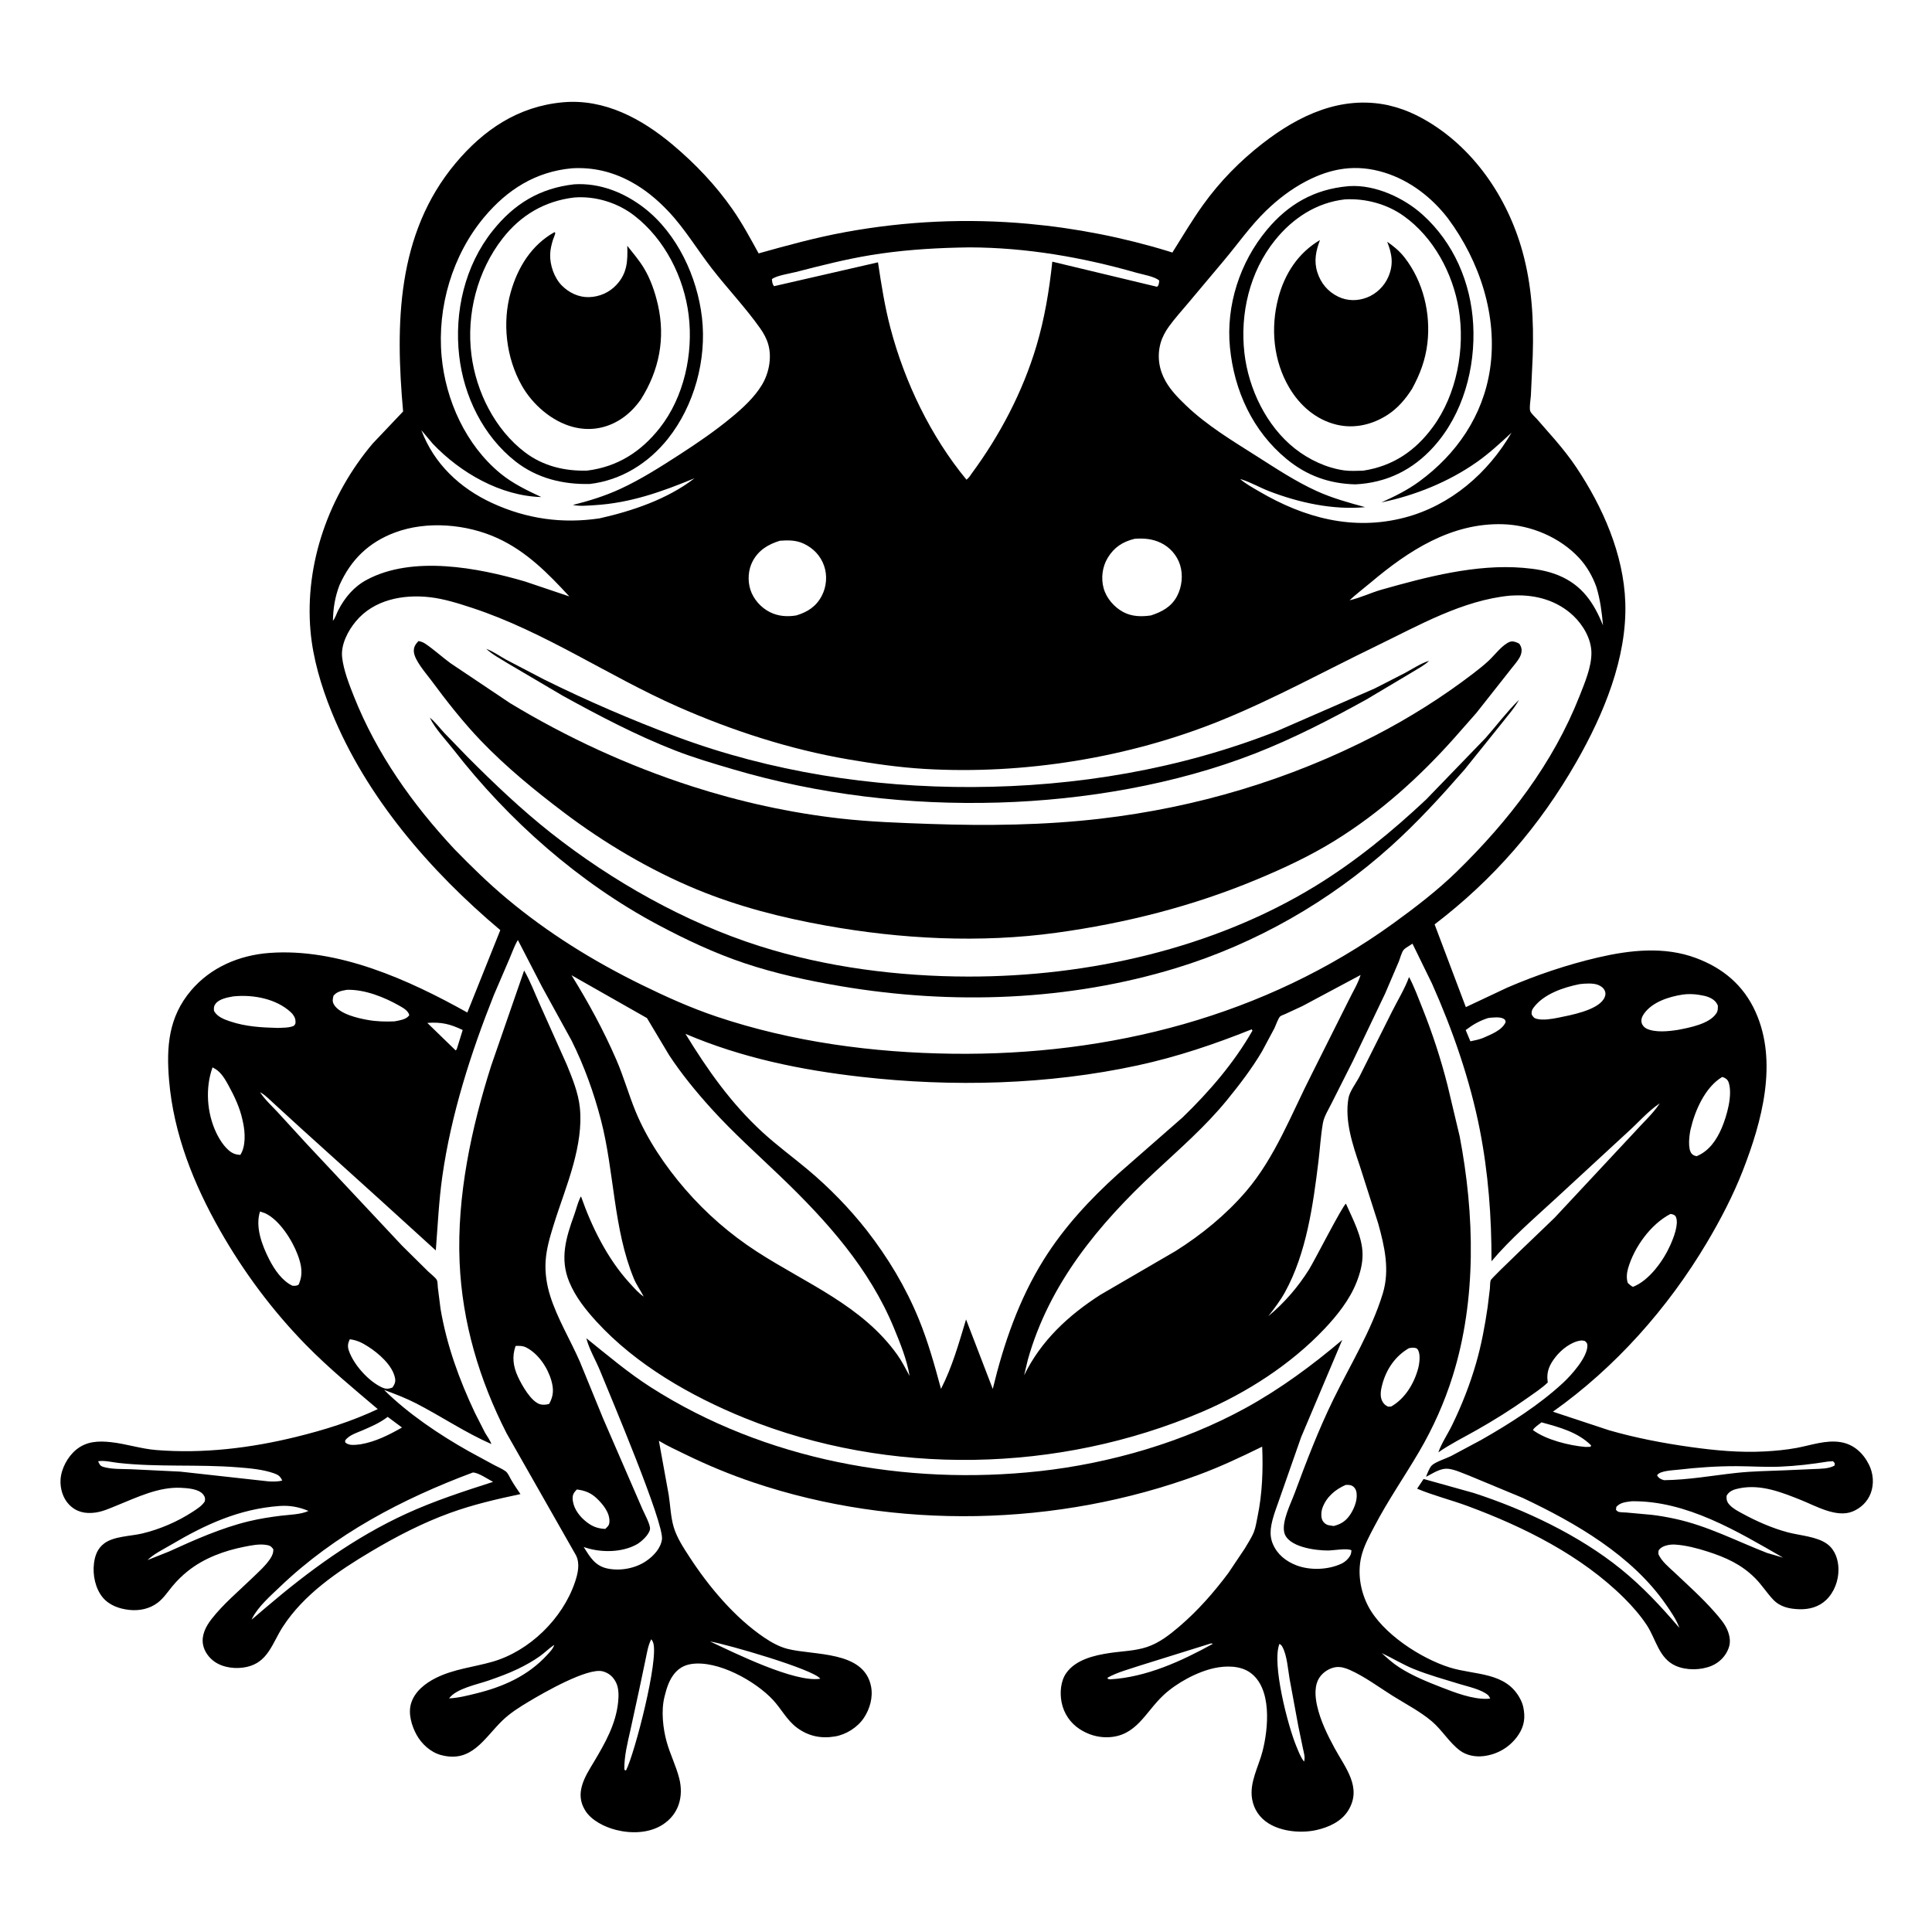 <svg version="1.1" xmlns="http://www.w3.org/2000/svg" style="display: block;" viewBox="0 0 2048 2048" width="1024" height="1024">
<path transform="translate(0,0)" fill="rgb(255,255,255)" d="M 0 0 L 0 2048 L 2048 2048 L 2048 0 L 0 0 z"/>
<path transform="translate(0,0)" fill="rgb(0,0,0)" d="M 274.005 1156.18 L 274.937 1157.07 L 275.639 1157.73 C 280.529 1165.43 288.037 1172.18 294.236 1178.87 L 324.8 1212.24 L 426.3 1320.56 L 454.002 1347.94 C 456.404 1350.28 461.975 1354.41 463.216 1357.16 C 463.977 1358.85 463.897 1362.86 464.132 1364.81 L 466.989 1387.39 C 473.543 1426.05 486.715 1462.31 503.407 1497.62 L 514.018 1518.5 C 516.249 1522.42 519.448 1526.51 520.887 1530.76 C 493.152 1518.62 467.861 1501.39 440.941 1487.56 C 429.94 1481.91 418.67 1477.64 407.113 1473.34 C 432.476 1498.46 465.618 1520.78 496.693 1538.27 L 523.71 1552.94 C 527.58 1555.01 532.475 1557.03 535.982 1559.61 C 538.423 1561.41 540.192 1565.74 541.689 1568.35 C 544.741 1573.67 548.271 1578.72 551.704 1583.8 C 526.389 1589.15 501.328 1594.95 476.966 1603.81 C 447.747 1614.43 420.131 1628.73 393.442 1644.59 C 358.507 1665.34 322.071 1689.96 299.68 1724.65 C 288.667 1741.71 284.24 1761.95 261.688 1767 C 250.479 1769.52 236.857 1768.07 227.354 1761.4 C 221.35 1757.19 216.451 1750.42 215.182 1743.1 C 213.476 1733.26 218.234 1724.06 224.088 1716.48 C 236.394 1700.55 253.158 1686.58 267.615 1672.56 C 274.052 1666.31 281.435 1659.84 286.425 1652.36 C 288.584 1649.13 289.906 1646.01 289.686 1642.11 C 287.189 1638.8 285.617 1638.14 281.535 1637.57 C 274.409 1636.56 266.392 1638.17 259.392 1639.55 C 237.734 1643.8 216.508 1651.54 199.079 1665.41 C 193.11 1670.17 187.518 1675.66 182.67 1681.55 C 177.832 1687.43 173.401 1694.12 167.333 1698.82 C 158.69 1705.51 147.565 1707.75 136.872 1706.55 C 126.474 1705.39 115.909 1701.73 108.976 1693.45 C 101.044 1683.97 98.121 1669.53 99.589 1657.42 C 100.623 1648.88 103.411 1641.4 110.5 1636.07 C 120.616 1628.45 138.491 1628.46 150.54 1625.62 C 169.12 1621.22 188.118 1613.09 204.087 1602.65 C 208.878 1599.52 213.989 1596.4 217.12 1591.5 C 217.581 1588.38 217.494 1586.95 215.5 1584.36 C 210.822 1578.26 199.104 1577.5 191.909 1577.14 C 168.324 1575.96 145.626 1587.06 124.218 1595.72 C 116.763 1598.73 109.098 1602.31 101.069 1603.39 C 90.264 1604.85 80.919 1602.87 73.162 1594.86 C 66.608 1588.1 63.612 1577.74 64.187 1568.43 C 64.906 1556.81 71.716 1544.12 80.755 1536.73 C 91.764 1527.72 104.443 1527.27 117.889 1528.78 C 134.044 1530.59 149.447 1535.82 165.82 1537.12 C 215.536 1541.07 265.574 1535.03 313.885 1523.16 C 343.998 1515.76 372.316 1506.94 400.451 1493.71 C 374.467 1471.67 348.229 1450.05 324.336 1425.66 C 288.976 1389.57 258.305 1348.36 233.34 1304.5 C 205.394 1255.4 184.012 1202.01 179.225 1145.18 C 176.241 1109.77 178.597 1078.19 202.487 1050.01 C 223.423 1025.32 253.687 1012.53 285.533 1010.16 C 358.259 1004.73 433.18 1038.53 495.384 1073.32 L 530.343 985.977 C 456.224 923.567 388.129 845.106 351.451 754.484 C 340.479 727.375 331.655 697.861 329.123 668.656 C 322.913 597.011 348.895 524.803 395.131 470.099 L 427.309 436.176 C 419.044 343.829 420.253 247.954 482.852 173.094 C 512.666 137.441 549.46 112.719 596.627 108.443 C 640.918 104.428 680.355 125.928 713.198 153.527 C 737.12 173.629 758.708 196.33 776.593 222.001 C 786.898 236.791 795.483 252.84 804.187 268.609 C 834.599 260.084 864.893 251.754 896 246.059 C 960.421 234.264 1025.31 231.296 1090.51 237.264 C 1140.6 241.85 1191.07 251.759 1239.15 266.534 C 1239.67 266.693 1242.57 267.753 1242.76 267.673 C 1243.15 267.509 1243.21 266.956 1243.44 266.598 C 1253.92 249.938 1263.87 233.087 1275.37 217.073 C 1293.13 192.344 1314.38 170.698 1338.4 152.042 C 1376.8 122.227 1421.56 100.928 1471.39 111.493 L 1480 113.75 C 1490.27 116.785 1499.43 120.814 1508.77 126.029 C 1561.53 155.477 1597.99 209.117 1613.91 266.734 C 1623.9 302.872 1625.98 339.656 1624.76 376.969 L 1622.79 419.282 C 1622.57 422.839 1620.9 433.1 1622.17 435.947 C 1623.4 438.708 1627.21 441.95 1629.31 444.315 L 1648.62 466.415 C 1656.58 475.749 1664.28 485.391 1671.09 495.601 C 1699.03 537.469 1721.16 587.595 1722.88 638.59 C 1724.88 697.408 1699.82 757.35 1671.11 807.557 C 1632.12 875.738 1583.15 932.191 1520.75 979.883 L 1553.84 1067.59 L 1597.81 1046.88 C 1628.58 1033.61 1661.3 1022.55 1693.95 1014.96 C 1727.91 1007.06 1764.22 1003.05 1797.67 1015.5 C 1826.42 1026.2 1848.14 1044.32 1860.89 1072.5 C 1885.03 1125.89 1867.61 1189.14 1847.5 1240.78 C 1837.21 1267.22 1823.81 1292.92 1809.33 1317.28 C 1768.01 1386.81 1712.24 1449.64 1646.14 1496.45 L 1705.72 1516.15 C 1733.99 1524.3 1763.12 1529.85 1792.23 1533.92 C 1818.29 1537.56 1844.33 1540 1870.67 1538.58 C 1881.93 1537.97 1893.33 1536.92 1904.42 1534.87 C 1919.7 1532.05 1935.48 1526.16 1951.2 1528.74 C 1965.07 1531.01 1975.16 1540.42 1981.22 1552.68 C 1985.83 1562.02 1986.73 1573.1 1983.03 1582.94 C 1979.66 1591.92 1972.44 1598.81 1963.58 1602.34 C 1946.6 1609.1 1924.78 1596.34 1909.17 1590.11 C 1888.56 1581.88 1866.88 1573.18 1844.3 1577.57 C 1838.69 1578.66 1833.14 1580.22 1830.28 1585.5 C 1829.99 1589.83 1830.58 1592.17 1833.6 1595.41 C 1837.26 1599.35 1842.45 1601.94 1847.11 1604.49 C 1861.81 1612.55 1878.83 1620 1895.02 1624.31 C 1908.08 1627.79 1926.11 1628.69 1937.04 1636.81 C 1945.33 1642.97 1948.75 1653.47 1948.86 1663.5 C 1948.99 1675.43 1944.43 1687.78 1935.76 1696.06 C 1928 1703.47 1917.84 1706.16 1907.36 1705.85 C 1896.96 1705.54 1887.07 1703.5 1879.63 1695.64 C 1872.78 1688.41 1867.49 1679.85 1860.37 1672.76 C 1845.77 1658.2 1829.19 1650.81 1809.77 1644.61 C 1798.87 1641.12 1787.1 1638.06 1775.66 1637.32 C 1770.78 1637 1763.73 1638.07 1759.94 1641.48 C 1757.54 1643.64 1758.05 1644.43 1758 1647.5 C 1761.38 1655.22 1769.61 1661.74 1775.65 1667.45 C 1789.7 1680.75 1804.22 1693.71 1817.02 1708.25 C 1822.55 1714.53 1828.82 1721.45 1831.72 1729.43 C 1833.87 1735.37 1834.59 1740.99 1832.42 1747.05 C 1829.37 1755.59 1822.53 1762.46 1814.24 1765.89 C 1802.85 1770.59 1787.63 1770.83 1776.27 1765.81 C 1758.46 1757.93 1755.46 1737.62 1745.74 1722.81 C 1738.93 1712.45 1730.49 1702.79 1721.71 1694.06 C 1676.21 1648.83 1615.53 1618.65 1556 1596.56 C 1538.38 1590.02 1519.38 1585.33 1502.2 1578.07 L 1509.08 1567.77 L 1562.22 1582.62 C 1616.27 1600.21 1673.66 1627.26 1718.1 1663.17 C 1741.07 1681.74 1761.08 1703.19 1780.19 1725.62 C 1777.04 1716.81 1771.24 1708.46 1765.93 1700.81 C 1729.84 1648.73 1670.13 1614.28 1614 1587.77 L 1556.89 1564.05 C 1550.32 1561.61 1542.53 1557.87 1535.6 1557.03 C 1531.98 1556.58 1528.95 1557.26 1525.55 1558.49 C 1520.6 1560.27 1516.35 1563.23 1511.64 1565.44 C 1512.91 1562.13 1515.22 1556 1517.74 1553.43 C 1521.31 1549.78 1533.09 1545.99 1538.08 1543.52 L 1570.15 1526.36 C 1600.28 1509.2 1631.51 1489.42 1656.97 1465.82 C 1665.6 1457.82 1682.87 1438.72 1682.71 1426.28 C 1682.67 1423.66 1681.81 1423.26 1680.06 1421.5 C 1678.44 1421.12 1677.06 1420.81 1675.38 1421.06 C 1665.33 1422.55 1655.05 1430.62 1648.9 1438.5 C 1642.64 1446.52 1639.14 1453.92 1640.54 1464.21 L 1640.72 1465.44 C 1634.28 1471.68 1626.43 1476.71 1619.14 1481.9 C 1601.72 1494.27 1583.74 1505.49 1565.16 1516.02 C 1551.57 1523.73 1537.54 1530.62 1524.69 1539.55 C 1528.2 1529.58 1534.79 1519.99 1539.43 1510.42 C 1549.67 1489.35 1558.43 1467.04 1564.87 1444.51 C 1570.38 1425.25 1574.06 1405.46 1576.94 1385.65 L 1579.35 1365.93 C 1579.58 1363.6 1579.44 1359.05 1580.22 1357.07 C 1581.36 1354.14 1641.67 1297.19 1648.05 1290.76 L 1733.1 1199.64 C 1741.44 1190.27 1752 1180.74 1758.91 1170.37 L 1759.35 1169.68 L 1760 1169 L 1760.99 1168.01 L 1760 1169 L 1759.35 1169.68 L 1758.66 1170.13 C 1746.94 1177.95 1736.25 1190.44 1725.6 1199.93 L 1648.73 1270.85 C 1625.99 1291.81 1600.97 1313.34 1581.06 1336.97 C 1581.14 1289.84 1577.7 1243.55 1568.59 1197.22 C 1558.23 1144.53 1539.85 1091.73 1518 1042.7 L 1497.29 1000.34 C 1494.74 1002.15 1489.66 1004.75 1487.81 1007.05 C 1485.71 1009.65 1484.18 1015.92 1482.81 1019.26 L 1468.31 1053.16 L 1433.9 1125.16 L 1411.47 1169.65 C 1408.31 1176.03 1403.56 1183.47 1402.33 1190.52 C 1400.01 1203.84 1399.24 1217.71 1397.6 1231.16 C 1391.94 1277.35 1384.94 1328.26 1362.19 1369.66 C 1357.19 1378.76 1350.85 1387.01 1344.48 1395.18 C 1361.49 1381.14 1375.99 1364.26 1387.7 1345.57 C 1393.28 1336.65 1423.12 1278.02 1426.76 1275.93 C 1434.03 1292.54 1444.07 1310.63 1444.36 1329.19 C 1444.52 1339.76 1441.78 1349.66 1437.95 1359.38 C 1430.7 1377.8 1417.32 1394.59 1403.81 1408.83 C 1368.17 1446.4 1321.61 1476.39 1274.12 1496.67 C 1122.48 1561.4 942.886 1565.28 789.626 1503.26 C 732.634 1480.2 674.174 1446.73 632.352 1400.98 C 620.839 1388.38 610.168 1375.02 603.525 1359.14 C 593.124 1334.28 600.01 1311.87 608.646 1287.91 C 610.721 1282.15 612.234 1275.74 614.746 1270.23 C 615.187 1269.26 615.383 1269.04 615.919 1268.26 C 627.15 1300.5 644.084 1334.6 667.279 1359.93 C 671.944 1365.03 676.636 1370.52 682.352 1374.45 L 683.131 1375.31 L 683.764 1375.99 L 683.131 1375.31 L 682.352 1374.45 C 679.092 1367.95 674.713 1362.16 671.915 1355.38 C 650.099 1302.48 651.315 1242.3 637.03 1187.26 C 629.502 1158.26 619.247 1129.89 605.901 1103.04 L 574.676 1046.25 L 548.969 996.462 C 545.334 1002.37 542.933 1009.72 540.136 1016.12 L 523.594 1054.6 C 499.067 1116.21 478.227 1181.19 468.885 1247 C 465.177 1273.12 464.025 1299.26 461.967 1325.52 L 402.864 1271.78 L 318.951 1195.97 L 290.409 1169.84 C 286.261 1166.14 281.924 1161.56 277.191 1158.65 L 275.639 1157.73 L 274.937 1157.07 L 274.005 1156.18 z M 1314.01 507.23 L 1314.59 507.757 C 1320.3 512.822 1328.03 516.984 1334.62 520.856 C 1382.55 549.018 1434.34 563.038 1489.19 548.605 C 1537.63 535.857 1577.35 501.594 1602.24 458.7 C 1590.33 469.746 1578.8 480.46 1565.48 489.839 C 1535.68 510.812 1499.88 525.257 1464.3 532.57 C 1478.33 526.269 1491.96 519.554 1504.41 510.435 C 1544.18 481.319 1572.08 440.666 1579.47 391.385 C 1587.9 335.109 1568.42 276.691 1535 231.656 C 1517.91 209.359 1494.57 191.296 1467.56 182.948 C 1437.8 173.753 1411.2 178.06 1383.99 192.399 C 1368.64 200.492 1354.55 211.281 1342.1 223.347 C 1325.42 239.503 1311.98 258.86 1297.05 276.58 L 1259.63 321.14 C 1252.73 329.401 1245.24 337.578 1238.97 346.319 C 1235.19 351.597 1232.06 357.357 1230.29 363.634 C 1226.39 377.476 1228.53 391.686 1235.54 404.039 C 1241.13 413.908 1249.01 421.898 1257.13 429.699 C 1279.55 451.221 1306.58 467.303 1332.66 483.9 C 1353.11 496.908 1373.53 510.413 1395.63 520.486 C 1412.33 528.096 1429.48 532.786 1447.13 537.599 C 1413.02 540.8 1376.99 532.871 1345.28 520.654 C 1335.66 516.946 1326.28 511.47 1316.53 508.348 L 1314.59 507.757 L 1314.01 507.23 z M 359.928 620.122 C 355.065 632.825 353.244 644.471 352.892 658.001 C 355.382 655.316 356.838 650.18 358.583 646.831 C 365.705 633.166 375.165 621.886 388.904 614.549 C 437.467 588.616 506.543 601.726 556.613 616.429 L 603.493 632.233 L 603.995 632.75 L 603.493 632.233 C 580.904 607.743 558.155 584.526 527.288 570.42 C 494.66 555.509 452.35 551.8 418.437 564.574 C 390.818 574.977 371.992 593.271 359.928 620.122 z M 1430.58 636.306 L 1430.14 636.802 L 1430.58 636.306 C 1442.07 633.768 1453.21 628.26 1464.61 625.037 C 1512.35 611.534 1564.5 597.794 1614.42 601.914 C 1627.47 602.99 1640.36 604.967 1652.5 610.068 C 1677.25 620.468 1689.41 638.857 1699.26 662.852 C 1697.99 649.006 1696.32 635.607 1692.24 622.261 C 1688.26 611.028 1682.04 600.184 1673.91 591.433 C 1653.52 569.495 1622.66 556.526 1592.91 555.694 C 1538.49 554.172 1493.15 583.674 1453.19 617.367 C 1445.71 623.675 1437.72 629.637 1430.58 636.306 z M 1442.28 1033.53 L 1380.6 1066.48 L 1362.62 1074.82 C 1361.34 1075.42 1357.72 1076.66 1356.92 1077.52 C 1354.75 1079.83 1352.37 1087.02 1350.85 1090.15 L 1337.72 1114.65 C 1326.97 1132.82 1313.89 1149.89 1300.55 1166.25 C 1278.04 1193.85 1250.76 1217.64 1224.74 1241.83 C 1164.54 1297.78 1112.08 1360.96 1089.48 1441.61 L 1085.62 1457.87 C 1103.49 1421.23 1132.38 1394.43 1166.42 1372.56 L 1246.26 1326.09 C 1273.7 1308.83 1299.67 1287.59 1320.8 1262.96 C 1351.69 1226.94 1369.21 1180.29 1390.6 1138.39 L 1429.77 1060.19 C 1433.85 1051.72 1439.6 1042.49 1442.28 1033.53 L 1442.76 1033.15 L 1442.28 1033.53 z M 606.336 178.398 C 568.043 181.873 537.857 200.843 513.339 230.099 C 479.542 270.429 463.358 325.47 468.116 377.709 C 472.366 424.373 493.832 471.762 530.5 501.898 C 543.415 512.512 558.786 519.868 573.818 526.909 C 530.55 525.693 488.123 501.238 458.737 470.376 L 446.645 455.985 C 459.991 491.631 487.52 517.533 521.826 533.306 C 558.289 550.069 596.004 555.377 635.589 549.476 C 670.493 541.605 707.517 529.141 736.194 507.003 C 701.228 521.391 668.151 533.255 630.069 535.512 C 622.907 535.937 614.35 536.812 607.312 535.276 C 624.682 530.891 640.831 525.928 657.17 518.429 C 679.105 508.362 700.041 494.998 720.298 481.912 C 739.652 469.41 758.45 456.529 776.199 441.788 C 787.721 432.219 799.759 421.079 807.576 408.168 C 815.026 395.864 818.354 379.428 814.459 365.342 C 812.729 359.083 809.535 353.283 805.803 348.004 C 790.266 326.032 771.295 306.111 754.75 284.812 C 739.318 264.946 725.952 242.501 708.705 224.231 C 696.79 211.61 683.683 200.658 668.351 192.412 C 648.895 181.947 628.455 177.105 606.336 178.398 z M 1015.56 262.459 C 984.413 263.221 953.506 265.422 922.728 270.492 C 896.012 274.893 869.861 281.596 843.668 288.336 C 837.83 289.839 822.254 292.236 818.216 296 C 818.671 299.071 818.564 300.902 820.5 303.377 L 930.707 278.077 C 934.223 301.551 937.884 325.008 943.958 347.985 C 959.126 405.366 986.605 462.55 1024.5 508.482 C 1026.9 506.703 1028.22 504.634 1029.84 502.185 C 1059.9 461.566 1084.21 415.207 1098.66 366.731 C 1107.33 337.628 1112.28 307.528 1115.49 277.375 L 1226.5 303.992 C 1228.69 302.411 1228.4 300.081 1228.88 297.5 C 1224.56 293.18 1211.15 290.969 1204.78 289.146 C 1146.84 272.583 1087.98 262.418 1027.6 262.23 L 1015.56 262.459 z M 1202.77 571.15 C 1190.15 574.231 1180.93 580.159 1174.14 591.479 C 1168.5 600.887 1166.96 612.885 1169.89 623.536 C 1172.79 634.099 1181.09 643.669 1190.68 648.786 C 1199.85 653.681 1210.03 653.868 1220.08 652.38 C 1231.72 648.54 1241.67 643.325 1247.68 632.001 C 1252.91 622.16 1254.25 609.532 1250.93 598.912 C 1247.71 588.619 1240.17 580.054 1230.47 575.422 C 1221.52 571.15 1212.5 570.394 1202.77 571.15 z M 826.667 573.223 C 814.306 577.032 804.143 583.124 797.888 594.867 C 793.099 603.857 792.353 615.399 795.425 625.035 C 798.647 635.14 806.564 644.067 816 648.82 C 824.891 653.299 834.422 654.001 844.19 652.37 C 856.155 648.684 865.133 642.991 871.115 631.588 C 876.161 621.967 877.153 610.038 873.558 599.752 C 869.822 589.065 862.127 581.045 851.919 576.277 C 843.86 572.513 835.358 572.52 826.667 573.223 z M 1600.66 631.408 C 1550.26 636.294 1503.89 663.035 1459 684.76 C 1404.1 711.331 1351.21 740.547 1294.57 763.585 C 1196.75 803.373 1084.88 821.324 979.659 815.054 C 952.72 813.448 925.887 809.526 899.305 804.977 C 837.259 794.359 775.701 774.416 718.169 748.986 C 644.714 716.517 577.071 669.574 500.531 644.401 C 486.081 639.649 470.673 634.751 455.5 633.046 C 427.083 629.853 396.304 635.723 377.217 658.637 C 368.799 668.743 361.164 683.341 362.677 696.845 C 364.211 710.536 370.247 725.88 375.336 738.647 C 399.569 799.452 437.211 852.409 481.645 900.084 C 499.478 918.381 517.682 936.213 537.304 952.61 C 580.978 989.108 628.665 1018.64 679.707 1043.71 C 705.734 1056.49 732.177 1068.4 759.688 1077.65 C 839.693 1104.54 925.408 1115.94 1009.58 1117 C 1176.21 1119.12 1340.91 1077.26 1477.1 978.69 C 1500.11 962.035 1523.97 943.744 1544.33 923.854 C 1599.29 870.162 1646.26 809.468 1674.58 737.344 C 1679.97 723.613 1687.1 706.98 1686.97 691.995 C 1686.84 677.319 1678.25 662.613 1667.79 652.716 C 1650.86 636.713 1628.45 630.341 1605.52 631.194 L 1600.66 631.408 z M 605.809 1033.76 C 623.632 1062.5 640.006 1092.52 653.43 1123.58 C 661.058 1141.23 666.255 1159.75 673.5 1177.54 C 685.681 1207.43 705.315 1236.37 726.392 1260.72 C 748.537 1286.3 773.968 1308.4 802.37 1326.8 C 854.438 1360.54 913.892 1383.8 951.157 1436.09 C 956.252 1443.24 959.986 1450.9 964.202 1458.55 C 961.385 1441.31 954.257 1423.84 947.619 1407.74 C 921.694 1344.85 876.942 1294.83 828.559 1248.27 C 803.323 1223.99 777.343 1200.96 753.815 1174.92 C 737.942 1157.36 722.289 1138.29 709.297 1118.5 L 685.797 1079.19 L 605.809 1033.76 z M 1674.5 1043.21 C 1657.36 1046.63 1636.09 1053.71 1625.38 1068.5 C 1623.79 1070.71 1623.25 1072.81 1623.69 1075.5 C 1625.29 1078.03 1625.98 1079.27 1629 1080.03 C 1635.86 1081.76 1645.07 1080.17 1651.94 1078.77 C 1665 1076.09 1692.44 1071.17 1700.04 1059 C 1701.55 1056.58 1702.39 1053.67 1701.39 1050.86 C 1700.17 1047.45 1697.45 1045.48 1694.22 1044.11 C 1688.94 1041.88 1680.12 1042.54 1674.5 1043.21 z M 367.651 1049.26 C 362.146 1050.25 357.176 1051.01 353.5 1055.54 C 352.625 1059.24 352.027 1061.71 354.214 1065.2 C 360.352 1075.02 379.312 1079.35 390.03 1081.23 C 399.418 1082.87 408.627 1083.08 418.127 1082.7 C 422.97 1081.77 429.922 1080.88 433.257 1076.93 L 433.856 1076 C 432.55 1071.18 427.424 1068.46 423.287 1066.09 C 407.308 1056.97 386.302 1048.62 367.651 1049.26 z M 1783.62 1054.31 C 1769.24 1056.53 1751.56 1062.05 1742.75 1074.55 C 1740.72 1077.43 1739.35 1080.56 1740.2 1084.14 C 1740.82 1086.76 1742.92 1089.14 1745.3 1090.32 C 1754.47 1094.84 1769.02 1093.24 1778.84 1091.68 C 1791.2 1089.29 1811.97 1085.42 1819.31 1074.29 C 1821.26 1071.34 1820.92 1069.38 1821.01 1066 C 1818.97 1061.11 1815.47 1058.69 1810.59 1056.8 C 1807.95 1055.78 1805.27 1055.32 1802.5 1054.84 L 1800.92 1054.55 C 1795.58 1053.65 1788.98 1053.49 1783.62 1054.31 z M 247.1 1056.24 C 241.076 1057.35 232.439 1058.82 228.5 1064.03 C 226.534 1066.63 226.621 1068.47 226.842 1071.5 C 230.15 1077.96 237.91 1080.73 244.439 1082.88 C 260.914 1088.32 277.172 1089.19 294.325 1089.65 C 299.961 1089.35 306.271 1089.69 311.5 1087.42 C 313.301 1085.37 313.36 1085.11 313.222 1082.23 C 313.046 1078.57 310.771 1075.28 308.129 1072.86 C 292.883 1058.91 269.413 1054.39 249.502 1056.02 L 247.1 1056.24 z M 1577.54 1079.14 C 1568.23 1082.1 1561.47 1086.05 1553.69 1091.92 L 1558.67 1103.84 C 1563.22 1102.88 1567.63 1102.01 1571.98 1100.34 C 1580.22 1096.61 1592.26 1092.26 1596.03 1083.5 C 1595.62 1081.65 1595.95 1081.31 1594.25 1080.14 C 1590.47 1077.54 1581.89 1078.58 1577.54 1079.14 z M 452.969 1084.33 L 483.023 1113.5 C 484.456 1112.07 483.867 1112.95 484.625 1110.76 L 490.472 1091.85 C 477.024 1085.44 467.864 1083.25 452.969 1084.33 z M 1326.83 1091.15 C 1287.4 1106.93 1247.88 1120.28 1206.32 1129.29 C 1110.86 1150 1009.69 1152.47 912.847 1141.49 C 848.763 1134.22 786.175 1121.38 726.633 1095.92 C 750.052 1134.19 774.872 1169.41 808.017 1199.96 C 823.451 1214.18 840.377 1226.5 856.432 1239.97 C 879.277 1259.14 900.307 1280.75 918.755 1304.17 C 941.393 1333.38 959.956 1364.07 973.983 1398.35 C 983.857 1422.48 990.711 1447.15 997.481 1472.28 C 1009.58 1448.69 1016.38 1423.89 1024.06 1398.67 L 1052.37 1472.32 C 1063.93 1424.38 1080.19 1377.22 1106.46 1335.22 C 1128.03 1300.73 1155.48 1271.24 1185.54 1244.1 L 1253.51 1184.59 C 1281.86 1157.19 1308.04 1126.82 1327.67 1092.5 L 1326.83 1091.15 z M 225.289 1131.47 C 217.436 1153.32 219.257 1179.78 229.239 1200.78 C 232.993 1208.67 240.313 1220.42 249 1223.26 C 250.863 1223.87 252.814 1224.08 254.756 1224.25 C 260.632 1215.23 259.907 1200.63 257.733 1190.37 L 257.311 1188.5 L 256.926 1186.67 C 254.195 1174.13 248.396 1161.84 242.253 1150.65 C 238.824 1144.4 234.788 1137.32 228.679 1133.37 L 225.289 1131.47 z M 1825.54 1141.66 C 1807.53 1152.49 1796.74 1177.08 1792.13 1197 C 1790.73 1203.06 1788.83 1217.68 1793.21 1222.89 C 1794.63 1224.57 1796.46 1225.21 1798.53 1225.6 C 1811.58 1220.26 1819.68 1208.43 1825.06 1195.81 C 1830.4 1183.27 1836.85 1160.99 1832.5 1147.54 C 1831.62 1144.81 1830.03 1143.49 1827.5 1142.27 C 1826.83 1141.95 1826.24 1141.83 1825.54 1141.66 z M 275.63 1284.25 C 270.327 1300.75 277.878 1320.29 285.374 1335 C 290.804 1345.65 298.911 1357.7 310 1362.93 C 312.684 1363.05 314.067 1363.2 316.507 1361.87 C 321.597 1350.65 319.641 1340.95 315.432 1329.78 C 309.728 1314.65 296.174 1293.04 281 1286.08 L 275.63 1284.25 z M 1770.74 1286.83 C 1749.78 1297.75 1732.34 1322.03 1725.8 1344.59 C 1724.41 1349.39 1723.92 1355.2 1725.5 1359.96 C 1727.3 1361.62 1728.77 1363.01 1730.98 1364.13 C 1748.38 1357.36 1763.4 1336.16 1770.78 1319.5 C 1773.94 1312.39 1779.63 1298.12 1776.68 1290.33 C 1775.89 1288.22 1774.43 1287.68 1772.35 1287.1 L 1770.74 1286.83 z M 370.774 1419.69 C 368.779 1423.97 368.223 1427.12 369.784 1431.69 C 374.866 1446.57 390.75 1464.35 405.13 1470.82 C 409.145 1472.63 412.023 1472.37 416.02 1470.85 C 418.193 1467.52 419.542 1465.07 418.778 1461 C 416.196 1447.27 401.248 1434.44 389.956 1427.27 C 383.734 1423.32 378.223 1420.55 370.774 1419.69 z M 410.975 1501.94 L 409.49 1503.03 C 401.727 1508.7 393.477 1512.21 384.728 1516.03 C 378.441 1518.79 369.904 1521.19 365.872 1527 L 365.957 1529 C 369.28 1531.87 373.148 1531.84 377.39 1531.55 L 382.104 1531.04 C 398.114 1528.32 412.075 1521.17 426.145 1513.24 L 410.975 1501.94 z M 1634.07 1507.75 C 1631.53 1509.84 1626.31 1513.08 1624.98 1515.94 C 1638.98 1526.33 1663.57 1532.4 1680.76 1533.82 L 1685.92 1533.68 L 1686.72 1532.26 C 1672.64 1518.08 1652.81 1512.88 1634.07 1507.75 z M 104 1548.98 C 105.452 1552.08 105.889 1553.88 109.5 1554.97 C 118.278 1557.61 129.759 1557.11 138.861 1557.45 L 191.078 1559.98 L 284.234 1570.28 C 289.057 1570.6 294.523 1570.72 299.204 1569.42 C 297.032 1564.94 295.164 1563.44 290.499 1561.79 C 278.521 1557.54 264.578 1556.42 251.947 1555.41 C 209.837 1552.05 167.764 1555.44 125.579 1550.77 C 118.701 1550.01 110.776 1547.86 104 1548.98 z M 1937.56 1549.32 C 1920.68 1552.05 1904.06 1554.01 1886.94 1554.73 C 1871.55 1555.37 1856.13 1554.24 1840.73 1554.2 C 1819.85 1554.14 1799.34 1555.59 1778.6 1557.99 C 1773.27 1558.6 1760.51 1559 1757.08 1563.2 L 1756.57 1564 C 1758.45 1567.04 1760.52 1568.08 1763.92 1569.06 C 1790.03 1568.76 1815.1 1564.11 1840.93 1561.31 C 1857.96 1559.47 1875.21 1559.31 1892.32 1558.58 L 1922.58 1557.25 C 1929.46 1556.92 1938.7 1557.13 1944.77 1553.5 L 1944.92 1551 L 1943 1548.94 L 1937.56 1549.32 z M 501.159 1560.95 C 426.143 1588.98 354.973 1626.34 296.738 1682.11 C 286.712 1691.71 273.99 1702.74 267.53 1715.13 L 266.76 1716.87 L 281.389 1704.4 C 327.399 1665.16 375.338 1629.98 430.6 1604.61 C 460.178 1591.04 491.73 1580.78 522.678 1570.85 C 517.387 1568.09 506.685 1560.71 501.159 1560.95 z M 1729.76 1591.39 C 1723.62 1592.24 1717.77 1592.46 1713.38 1597.34 L 1712.99 1600.5 C 1713.66 1601.09 1714.22 1601.84 1715 1602.28 C 1716.77 1603.28 1721.81 1603.15 1724.05 1603.34 L 1751 1605.8 C 1759.21 1606.75 1767.33 1608.22 1775.41 1609.96 C 1809.95 1617.38 1840.65 1633.58 1873.26 1646.22 L 1890.12 1651.15 C 1841.46 1623.19 1787.85 1590.66 1729.76 1591.39 z M 296.154 1596.41 C 253.201 1599.59 217.595 1616.09 181.064 1637.68 C 172.935 1642.48 163.169 1647.12 156.368 1653.75 L 179.249 1644.64 C 206.227 1632.29 234.732 1619.64 263.613 1612.66 C 274.831 1609.95 286.247 1608.15 297.692 1606.74 C 306.465 1605.66 319.03 1605.46 327.009 1601.64 C 316.827 1597.41 307.221 1595.61 296.154 1596.41 z"/>
<path transform="translate(0,0)" fill="rgb(0,0,0)" d="M 625.25 513.032 C 596.696 513.685 569.179 507.018 546.332 489.042 C 512.174 462.167 491.642 419.955 486.76 377.189 C 481.445 330.632 492.708 281.611 522.214 244.62 C 545.005 216.047 572.103 199.546 608.584 195.386 C 635.748 193.608 662.033 204.189 683.232 220.726 C 717.953 247.81 739.103 293.505 744.109 336.587 C 749.283 381.122 735.982 429.989 707.982 465.136 C 687.311 491.083 658.335 509.151 625.25 513.032 z M 608.595 209.37 C 577.487 213.074 552.014 228.011 532.704 252.831 C 505.963 287.202 494.239 332.923 499.729 376.038 C 504.73 415.317 524.661 455.398 556.588 479.56 C 575.819 494.113 598.672 499.519 622.378 498.864 C 654.441 494.895 679.456 478.968 699.351 453.706 C 725.126 420.978 735.031 374.977 730.015 334.115 C 725.091 293.991 704.776 253.747 672.613 228.726 C 654.778 214.852 631.104 207.544 608.595 209.37 z"/>
<path transform="translate(0,0)" fill="rgb(0,0,0)" d="M 1436.75 513.44 C 1409.14 512.766 1385.38 504.32 1363.92 486.657 C 1327.93 457.042 1308.34 414.316 1303.81 368.441 C 1299.4 323.77 1314.44 277.753 1343.07 243.5 C 1365.86 216.228 1393.37 200.666 1428.71 197.429 L 1430.57 197.289 C 1457.81 195.624 1488.15 209.672 1507.94 227.5 C 1541.08 257.35 1559.23 299.656 1561.65 344 C 1564.16 389.951 1550.97 438.968 1519.7 473.65 C 1497.53 498.23 1469.71 511.805 1436.75 513.44 z M 1425.59 211.359 C 1395.47 214.793 1370.29 231.288 1351.43 254.803 C 1324.72 288.09 1314.32 332.369 1319.14 374.328 C 1323.5 412.175 1342.42 451.665 1372.63 475.5 C 1387.47 487.203 1406.05 496.014 1424.87 498.632 C 1431.32 499.529 1438.35 499.038 1444.87 498.953 C 1476.43 494.16 1500.17 478.153 1518.96 452.549 C 1544.26 418.089 1553.22 369.575 1546.35 327.786 C 1540.1 289.784 1519.73 251.64 1488.04 228.982 C 1470.18 216.213 1447.41 210.127 1425.59 211.359 z"/>
<path transform="translate(0,0)" fill="rgb(0,0,0)" d="M 679.338 423.401 C 673.152 432.166 665.528 439.917 656.3 445.472 C 641.17 454.581 624.306 457.044 607.262 452.537 C 584.72 446.576 564.349 428.643 553.056 408.596 C 536.542 379.282 532.2 342.112 541.379 309.75 C 548.861 283.373 563.366 259.673 587.824 246.06 C 588.082 246.385 588.518 246.627 588.599 247.034 C 588.762 247.845 586.526 253.026 586.182 254.152 C 584.655 259.135 583.388 264.212 583.203 269.443 C 582.792 280.999 587.504 294.574 595.672 302.787 C 603.197 310.353 613.525 315.263 624.261 314.977 C 635.414 314.68 645.837 310.145 653.479 301.929 C 665.004 289.538 665.454 276.517 664.938 260.548 C 670.835 268.025 677.284 275.574 682.261 283.687 C 689.535 295.543 694.325 309.532 697.401 323.039 C 705.525 358.721 698.759 392.709 679.338 423.401 z"/>
<path transform="translate(0,0)" fill="rgb(0,0,0)" d="M 1399.23 254.469 L 1399.75 254.005 L 1399.23 254.469 z"/>
<path transform="translate(0,0)" fill="rgb(0,0,0)" d="M 1496.89 412.089 C 1490.02 422.937 1481.74 432.702 1470.88 439.749 C 1454.85 450.141 1435.74 454.684 1416.94 450.197 C 1395.16 445 1378.02 430.103 1366.75 411.09 C 1349.77 382.435 1346.67 347.744 1355.07 315.773 C 1361.79 290.2 1376.13 268.061 1399.23 254.469 C 1394.9 265.901 1392.64 276.68 1396.43 288.598 C 1400.12 300.208 1407.59 309.219 1418.68 314.548 C 1428.38 319.212 1439.34 319.216 1449.27 315.275 C 1459.1 311.376 1467.27 303.471 1471.54 293.811 C 1477.48 280.382 1475.63 269.324 1470.48 256.275 C 1477.44 261.094 1483.75 266.302 1488.96 273.026 C 1508.72 298.481 1516.82 332.312 1513.08 364 C 1511.01 381.534 1505.31 396.637 1496.89 412.089 z"/>
<path transform="translate(0,0)" fill="rgb(0,0,0)" d="M 1565.07 755.671 L 1541.91 781.978 C 1504.73 823.756 1463.06 861.302 1415.43 890.843 C 1388.85 907.331 1361.01 920.308 1332.17 932.324 C 1263.98 960.74 1193.04 978.671 1119.93 988.734 C 1039.11 999.858 955.085 995.499 875 981.067 C 828.15 972.624 782.791 961.052 738.716 942.88 C 689.137 922.44 640.361 893.544 597.599 861.164 C 566.836 837.869 536.715 813.284 509.948 785.401 C 490.708 765.359 473.574 743.381 457.041 721.096 C 451.544 713.687 439.434 700.011 438.726 690.993 C 438.332 685.961 440.295 683.131 443.555 679.551 C 446.362 680.068 448.448 680.77 450.834 682.377 C 460.043 688.577 468.513 696.4 477.5 702.992 L 540.585 745.286 C 600.951 781.842 665.851 811.688 733.023 833.378 C 784.046 849.854 837.544 861.649 890.868 867.662 C 922.575 871.237 954.572 872.319 986.434 873.425 C 1045.97 875.491 1106.88 874.788 1166.1 867.894 C 1267.97 856.035 1366.4 826.819 1457.57 779.761 C 1493.92 761 1528.92 738.988 1561.4 714.127 C 1567.15 709.721 1572.91 705.186 1578.21 700.23 C 1584.31 694.52 1593 682.896 1600.8 680.262 C 1603.81 679.248 1607.98 680.841 1610.5 682.371 C 1611.83 684.388 1612.72 686.014 1612.94 688.473 C 1613.2 691.374 1612.23 694.492 1610.81 697.006 C 1607.93 702.115 1603.45 706.767 1599.94 711.5 L 1565.07 755.671 z"/>
<path transform="translate(0,0)" fill="rgb(0,0,0)" d="M 505.49 681.5 L 504.349 681.5 L 505.49 681.5 z"/>
<path transform="translate(0,0)" fill="rgb(0,0,0)" d="M 507.433 682.5 L 506.25 682.5 L 507.433 682.5 z"/>
<path transform="translate(0,0)" fill="rgb(0,0,0)" d="M 509.468 683.678 L 508.005 683.24 L 509.468 683.678 z"/>
<path transform="translate(0,0)" fill="rgb(0,0,0)" d="M 509.468 683.678 L 511.411 685.486 L 509.468 683.678 z"/>
<path transform="translate(0,0)" fill="rgb(0,0,0)" d="M 511.411 685.486 L 512.336 686.085 L 511.411 685.486 z"/>
<path transform="translate(0,0)" fill="rgb(0,0,0)" d="M 512.336 686.085 L 514.693 687.381 L 512.336 686.085 z"/>
<path transform="translate(0,0)" fill="rgb(0,0,0)" d="M 514.693 687.381 L 515.459 687.789 L 514.693 687.381 z"/>
<path transform="translate(0,0)" fill="rgb(0,0,0)" d="M 515.459 687.789 L 517.216 688.498 C 523.908 691.277 530.267 695.837 536.662 699.354 L 576.474 720.15 C 622.017 742.709 669.299 763.128 716.922 780.866 C 817.071 818.169 924.056 834.705 1030.63 834.297 C 1141.11 833.874 1251.47 815.372 1354.44 774.637 L 1457.26 729.789 L 1489.51 713.282 C 1497.49 708.942 1506.26 703.163 1514.88 700.439 C 1510.38 705.1 1503.23 708.635 1497.72 712.135 L 1448.49 741.453 C 1410.38 762.557 1371.31 782.726 1330.69 798.615 C 1246.12 831.693 1149.65 848.029 1059 850.737 C 963.421 853.592 868.514 842.435 776.708 815.387 C 756.266 809.364 735.612 803.298 715.744 795.553 C 674.584 779.506 635.394 758.925 596.761 737.649 L 538.784 703.49 C 531.052 698.645 522.074 694.022 515.459 687.789 z"/>
<path transform="translate(0,0)" fill="rgb(0,0,0)" d="M 1520.48 696.711 L 1521.99 696.239 L 1520.48 696.711 z"/>
<path transform="translate(0,0)" fill="rgb(0,0,0)" d="M 1520.01 697.763 L 1520.48 696.711 L 1520.01 697.763 z"/>
<path transform="translate(0,0)" fill="rgb(0,0,0)" d="M 1519.49 698.5 L 1518.27 698.5 L 1519.49 698.5 z"/>
<path transform="translate(0,0)" fill="rgb(0,0,0)" d="M 1516.41 699.747 L 1516.99 699.192 L 1516.41 699.747 z"/>
<path transform="translate(0,0)" fill="rgb(0,0,0)" d="M 1514.88 700.439 L 1516.41 699.747 L 1514.88 700.439 z"/>
<path transform="translate(0,0)" fill="rgb(0,0,0)" d="M 1611.9 739.898 L 1612.99 738.2 L 1611.9 739.898 z"/>
<path transform="translate(0,0)" fill="rgb(0,0,0)" d="M 1610.6 741.379 L 1611.9 739.898 L 1610.6 741.379 z"/>
<path transform="translate(0,0)" fill="rgb(0,0,0)" d="M 1610.18 741.867 L 1610.6 741.379 L 1610.18 741.867 z"/>
<path transform="translate(0,0)" fill="rgb(0,0,0)" d="M 455.57 760.657 C 461.311 765.284 465.972 771.535 470.972 776.943 L 495.65 802.432 C 523.542 830.429 552.741 858.23 583.774 882.734 C 648.804 934.084 726.355 977.915 805.484 1002.99 C 876.098 1025.37 952.48 1035.11 1026.46 1035.2 C 1153.07 1035.35 1285.91 1005.68 1394.58 939.121 C 1436.72 913.309 1475.72 881.381 1511.69 847.577 L 1574.79 782.282 C 1586.34 769.201 1597.18 754.685 1609.57 742.465 L 1610.18 741.867 C 1605.6 750.488 1598.43 758.251 1592.5 765.993 L 1552.38 815.908 C 1527.62 844.262 1502.54 871.726 1474.53 896.963 C 1409.28 955.744 1330.97 1000.41 1247 1026.11 C 1132.81 1061.07 1009.31 1065.3 892.003 1045.51 C 857.218 1039.64 822.67 1032.24 789.178 1021.02 C 757.488 1010.39 726.783 995.955 697.32 980.241 C 613.633 935.609 539.296 869.863 481.197 795.214 C 473.089 784.797 461.139 772.478 455.57 760.657 z"/>
<path transform="translate(0,0)" fill="rgb(0,0,0)" d="M 455.57 760.657 L 455.093 760.191 L 455.57 760.657 z"/>
<path transform="translate(0,0)" fill="rgb(0,0,0)" d="M 621.547 1418.6 C 643.988 1436.54 665.615 1455.05 689.906 1470.57 C 810.941 1547.9 960.153 1575.04 1101.88 1559.5 C 1176.58 1551.31 1254.76 1528.66 1320.79 1492.33 C 1357.34 1472.21 1391.06 1447.32 1422.83 1420.39 L 1379.22 1523.53 L 1358.11 1583.8 C 1354.36 1595.18 1348.42 1608.74 1347.11 1620.55 C 1346.49 1626.14 1347.1 1631.62 1349.33 1636.81 C 1354.04 1647.81 1363.18 1655.06 1374.22 1659.3 C 1388.68 1664.87 1408.03 1664.19 1422.12 1657.49 C 1425.95 1655.67 1430.06 1651.92 1431.73 1647.95 C 1432.34 1646.51 1432.43 1644.9 1432.59 1643.37 C 1428.28 1640.9 1413.39 1643.57 1407.8 1643.6 C 1394.88 1643.66 1365.03 1640.04 1361.36 1624.43 C 1358.61 1612.68 1368.31 1593.83 1372.32 1582.99 C 1384.87 1549.12 1397.63 1515.73 1413.51 1483.25 C 1431.48 1446.5 1453.88 1410.37 1465.83 1371.12 C 1473.39 1346.28 1467.73 1321.37 1460.97 1297.02 L 1441.38 1235.71 C 1433.83 1213.43 1425.29 1188.07 1429.4 1164.2 C 1430.67 1156.83 1437.61 1148.02 1441.13 1141.14 L 1475.53 1072.46 C 1481.58 1060.38 1489.04 1048.34 1493.67 1035.66 C 1499.18 1046.15 1503.27 1057.32 1507.66 1068.31 C 1518.43 1095.26 1527.36 1122.48 1534.48 1150.63 L 1547.32 1204.58 C 1563.15 1287.43 1565.33 1377.36 1539.98 1458.48 C 1531.23 1486.5 1519.25 1513.37 1504.4 1538.7 C 1488.77 1565.37 1471.16 1590.67 1456.85 1618.12 C 1451.47 1628.44 1445.62 1638.94 1442.96 1650.34 C 1438.91 1667.77 1442.09 1686.69 1450.28 1702.46 C 1465.47 1731.69 1506.12 1757.98 1536.75 1767.59 C 1563.41 1775.96 1596.67 1771.89 1611.7 1801.31 C 1613.53 1804.9 1614.59 1808.04 1615.17 1812 L 1615.43 1813.68 C 1616.94 1824.3 1614.21 1833.15 1607.73 1841.61 C 1599.13 1852.83 1586.8 1859.8 1572.79 1861.53 C 1564.04 1862.61 1554.55 1860.89 1547.42 1855.52 C 1536.3 1847.15 1528.62 1833.9 1517.9 1824.76 C 1505.57 1814.25 1489.75 1806.1 1475.95 1797.43 C 1461.32 1788.24 1446.51 1777.14 1430.73 1770.14 C 1426.16 1768.11 1421.06 1766.56 1416 1767.25 C 1409.38 1768.15 1402.62 1772.5 1398.87 1778 C 1393.06 1786.52 1394 1798.32 1396.12 1807.94 C 1399.62 1823.84 1407 1838.82 1414.7 1853.04 C 1426.03 1873.96 1444.15 1894.79 1429.24 1919.09 C 1422.01 1930.89 1408.54 1936.98 1395.5 1939.91 C 1379.51 1943.5 1358.8 1941.66 1344.75 1932.88 C 1335.32 1926.98 1329.24 1918.2 1327.31 1907.22 C 1324.2 1889.62 1334.14 1872.86 1338.37 1856.3 C 1344.57 1832.06 1348.57 1789.51 1325.14 1772.95 C 1314.67 1765.55 1299.73 1765.63 1287.67 1768.16 C 1269.13 1772.05 1247.19 1784.01 1233.36 1796.92 C 1213.99 1814.98 1204.63 1840.83 1174.04 1841.56 C 1163.5 1841.82 1153.4 1838.72 1144.57 1832.98 C 1134.53 1826.44 1127.69 1816.38 1125.35 1804.59 C 1123.36 1794.6 1124.25 1782.16 1130.18 1773.65 C 1140.21 1759.25 1160.02 1754.68 1176.39 1752.24 C 1189.53 1750.27 1203.23 1750.13 1215.92 1745.87 C 1228.94 1741.51 1239.9 1732.9 1250.2 1724.09 C 1269.88 1707.25 1286.56 1688.21 1302.06 1667.53 L 1319.57 1641.42 C 1322.81 1635.83 1326.88 1629.81 1329.22 1623.82 C 1331.18 1618.79 1331.97 1612.89 1333.08 1607.59 C 1338.09 1583.57 1339.02 1557.97 1337.96 1533.49 C 1315.75 1544.42 1293.74 1554.82 1270.48 1563.4 C 1121.38 1618.38 949.732 1622.29 798.823 1571.5 C 774.032 1563.16 749.96 1553.16 726.459 1541.7 C 717.051 1537.11 707.407 1532.74 698.451 1527.31 L 708.846 1584.55 C 710.589 1595.69 710.963 1608.23 714.209 1618.96 C 717.611 1630.2 724.488 1640.61 730.84 1650.38 C 751.385 1682 778.934 1714.94 810.515 1736.14 C 817.794 1741.03 825.994 1745.58 834.511 1747.8 C 862.535 1755.11 915.824 1749.35 923.344 1787.66 C 925.584 1799.07 922.138 1811.49 915.728 1821.07 C 909.023 1831.1 896.902 1838.75 885.125 1840.71 C 870.135 1843.22 856.748 1840.4 844.555 1831.25 C 834.102 1823.4 828.135 1811.38 819.353 1801.94 C 800.844 1782.04 760.744 1759.52 732.541 1763.97 C 724.438 1765.25 718.242 1769.28 713.5 1775.94 C 708.534 1782.92 706.362 1790.74 704.327 1798.9 C 700.703 1813.44 702.727 1832.22 706.745 1846.58 C 710.395 1859.64 716.649 1871.94 719.982 1885 C 724.931 1904.4 719.529 1923.45 702.108 1934.42 C 687.801 1943.42 669.072 1943.84 653.056 1939.8 C 641.183 1936.81 626.847 1929.86 620.264 1919.06 C 615.108 1910.59 614.259 1902.26 616.949 1892.84 C 619.547 1883.74 624.8 1875.66 629.6 1867.62 C 641.406 1847.83 652.757 1827.9 655.221 1804.51 C 655.939 1797.69 656.104 1789.52 652.896 1783.25 C 649.883 1777.36 645.399 1773.46 639 1771.71 C 623.045 1767.37 575.719 1794.66 560.703 1803.66 C 550.821 1809.57 540.854 1815.8 532.55 1823.84 C 513.07 1842.72 500.001 1869.23 467.344 1860.38 C 456.456 1857.43 446.819 1848.58 441.505 1838.82 C 436.369 1829.39 432.564 1816.68 435.661 1805.99 C 439.356 1793.24 450.637 1784.42 462.027 1778.72 C 481.031 1769.22 501.592 1767.33 521.734 1761.6 C 561.118 1750.41 596.384 1715.87 609.465 1677.22 C 612.551 1668.1 615.065 1657.57 610.543 1648.64 L 537.039 1519.43 C 508.083 1462.71 489.908 1401.79 487.192 1337.94 C 484.222 1268.11 499.599 1195.82 520.726 1129.53 L 555.61 1028.77 C 562.238 1040.23 566.826 1052.78 572.298 1064.81 L 600.874 1128.73 C 606.791 1143.22 612.946 1158.2 614.644 1173.89 C 616.788 1193.71 613.069 1214.69 607.911 1233.78 C 601.988 1255.71 593.546 1276.95 586.833 1298.66 C 582.928 1311.29 579.176 1323.86 578.359 1337.13 C 577.609 1349.31 579.534 1361.87 583.162 1373.5 C 590.674 1397.57 604.728 1420.53 614.796 1443.7 L 639.423 1503.89 L 681.076 1599.89 C 683.173 1604.7 689.542 1616.18 689.023 1620.82 C 688.363 1626.72 679.729 1634.47 675 1637.1 C 659.642 1645.66 638.169 1645.95 621.708 1640.85 L 618.728 1639.9 C 625.401 1650.36 630.524 1659.73 643.603 1662.62 C 657.235 1665.63 673.49 1662.63 685.009 1654.75 C 692.758 1649.45 700.313 1641.45 701.707 1631.86 C 704.181 1614.85 647.016 1479.84 636.099 1453.06 C 631.566 1441.94 624.457 1430.14 621.547 1418.6 z M 587.503 1743.66 L 586.683 1744.21 C 581.578 1747.67 577.313 1752.05 572.317 1755.61 C 565.031 1760.82 556.989 1765.27 548.933 1769.15 C 538.915 1773.99 528.466 1777.73 517.98 1781.4 C 505.561 1785.74 483.868 1789.79 476.023 1800.35 C 485.861 1799.9 495.303 1797.44 504.829 1795.1 C 533.622 1788.02 559.784 1776.39 580.103 1754.2 C 582.952 1751.08 586.288 1747.78 587.503 1743.66 L 587.84 1743.1 L 587.503 1743.66 z M 546.566 1426.73 C 542.514 1438.03 544.056 1448.7 549.039 1459.42 C 553.017 1467.97 563.053 1486.35 573.032 1488.72 C 575.914 1489.4 579.302 1489.05 582.123 1488.2 C 586.931 1479.58 587.068 1472.42 584.348 1463.1 C 580.406 1449.58 570.55 1434.86 557.77 1428.36 C 554.103 1426.5 550.569 1426.62 546.566 1426.73 z M 1493.54 1429.12 C 1479.13 1437.46 1469.67 1451.26 1465.33 1467.31 C 1463.79 1472.98 1462.37 1480.17 1465.41 1485.61 C 1466.91 1488.3 1468.67 1489.88 1471.5 1491.13 L 1474.69 1490.98 C 1489.33 1482.69 1499.07 1466.56 1503.33 1450.47 C 1504.69 1445.32 1505.92 1435.9 1503.19 1431.05 C 1502.13 1429.17 1501.17 1429 1499.13 1428.7 C 1497.24 1428.42 1495.4 1428.83 1493.54 1429.12 z M 1426.48 1574.08 C 1415.5 1578.82 1405.95 1586.9 1401.82 1598.5 C 1400.5 1602.2 1400.02 1608.24 1401.93 1611.83 C 1403.18 1614.18 1405.43 1616.02 1407.99 1616.7 L 1413.68 1617.64 C 1422.1 1615.59 1427.4 1611.82 1432.02 1604.37 C 1436.15 1597.7 1439.65 1588.35 1437.6 1580.5 C 1437 1578.19 1435.18 1575.87 1433 1574.86 C 1431.01 1573.94 1428.61 1574 1426.48 1574.08 z M 611.463 1578.9 C 608.626 1581.96 606.931 1583.97 607.027 1588.28 C 607.228 1597.3 612.712 1605.51 619.296 1611.31 C 626.254 1617.43 632.335 1620.31 641.589 1620.72 C 644.313 1618.05 645.866 1617.09 646.028 1613 C 646.408 1603.4 639.097 1594.52 632.5 1588.27 C 626.191 1582.3 619.838 1579.98 611.463 1578.9 z M 690.319 1737.7 C 686.883 1744.56 685.917 1751.52 684.349 1758.96 L 677.722 1790.47 L 668.254 1834 C 665.165 1847.8 661.692 1861.26 661.806 1875.5 L 662.66 1876.72 L 663.692 1876.55 C 672.922 1858.31 698.782 1758.39 692.302 1741 C 691.827 1739.73 691.222 1738.69 690.319 1737.7 z M 752.701 1740.02 C 778.333 1752.02 842.685 1784 869.565 1779.51 C 862.252 1769.48 770.241 1742.89 752.701 1740.02 z M 1283.52 1742.13 L 1208.6 1765.51 C 1197.21 1769.36 1184.36 1772.61 1173.94 1778.5 L 1174.5 1779.77 L 1176.76 1780.17 C 1215.11 1777.97 1252.42 1760.9 1285.71 1742.5 C 1283.8 1742.06 1284.54 1742.03 1283.52 1742.13 z M 1356.28 1742.56 C 1347.87 1763.14 1365.37 1830.14 1374.29 1851.39 C 1376.57 1856.82 1378.7 1862.69 1382.34 1867.37 C 1383.82 1863 1382.08 1857.81 1381.17 1853.41 L 1376.26 1829.72 L 1367.06 1779.89 C 1365.26 1769.6 1364.35 1754.75 1359.36 1745.7 C 1358.45 1744.04 1357.84 1743.57 1356.28 1742.56 z M 1464.71 1752.36 C 1470.66 1757.84 1476.43 1763.06 1483.24 1767.44 C 1497.11 1776.38 1512.39 1782.57 1527.71 1788.54 C 1542.23 1794.2 1560.69 1801.33 1576.53 1800.84 L 1579.72 1800.48 C 1579.13 1799.54 1578.28 1797.68 1577.5 1797 C 1570.59 1790.9 1556 1787.84 1547.15 1785.12 C 1531.13 1780.18 1514.43 1775.58 1498.9 1769.31 C 1487.03 1764.52 1476.25 1757.74 1464.71 1752.36 z"/>
<path transform="translate(0,0)" fill="rgb(0,0,0)" d="M 621.547 1418.6 L 621.133 1418.12 L 621.547 1418.6 z"/>
<path transform="translate(0,0)" fill="rgb(0,0,0)" d="M 1511.22 1565.87 L 1511.64 1565.44 L 1511.22 1565.87 z"/>
</svg>